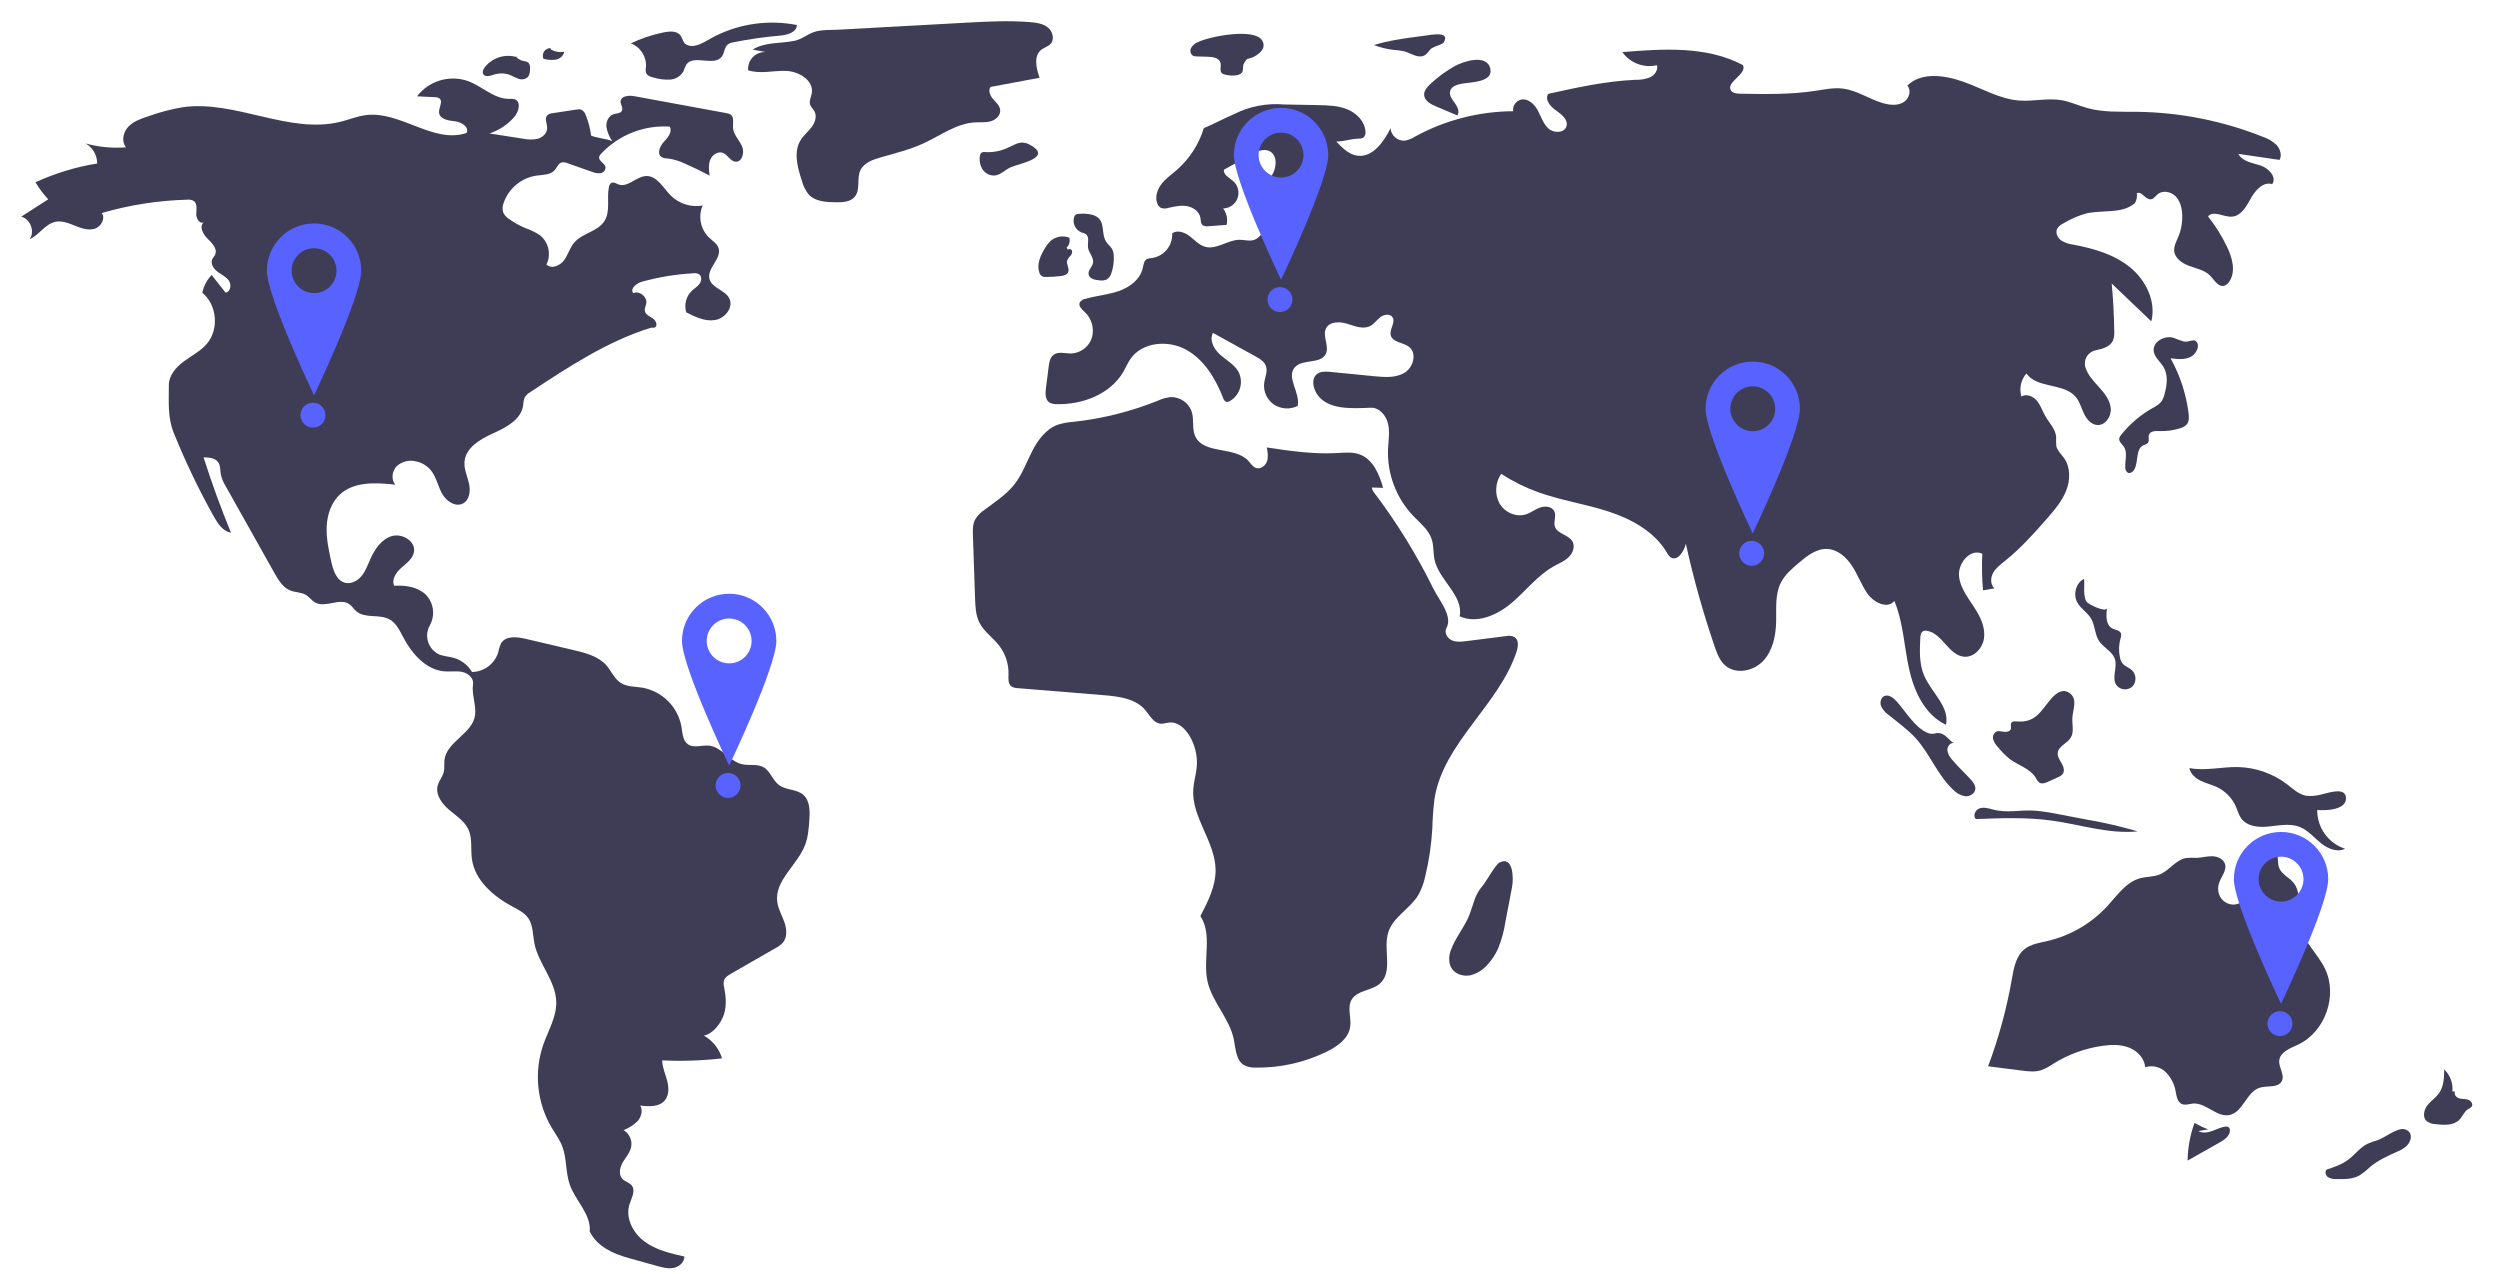 <?xml version="1.0" encoding="UTF-8" standalone="no"?><!-- Generator: Gravit.io --><svg xmlns="http://www.w3.org/2000/svg" xmlns:xlink="http://www.w3.org/1999/xlink" style="isolation:isolate" viewBox="0 0 1060 540" width="1060pt" height="540pt"><defs><clipPath id="_clipPath_oL46qaBj8EMfP020Y3NMhM8LbbK2blpc"><rect width="1060" height="540"/></clipPath></defs><g clip-path="url(#_clipPath_oL46qaBj8EMfP020Y3NMhM8LbbK2blpc)"><clipPath id="_clipPath_GGCSJM3KHjSgYkCOab0g3t5hwPFhmZjR"><rect x="0" y="0" width="1060" height="540" transform="matrix(1,0,0,1,0,0)" fill="rgb(255,255,255)"/></clipPath><g clip-path="url(#_clipPath_GGCSJM3KHjSgYkCOab0g3t5hwPFhmZjR)"><g><path d=" M 250.637 57.507 C 250.264 54.553 249.508 51.661 248.39 48.902 C 248.101 47.847 247.383 46.962 246.41 46.463 C 245.766 46.296 245.092 46.288 244.445 46.441 L 234.358 47.985 C 233.513 48.023 232.705 48.337 232.056 48.879 C 230.742 50.261 232.036 52.486 231.996 54.392 C 231.95 56.535 230.046 58.275 227.981 58.851 C 225.873 59.277 223.698 59.25 221.601 58.772 L 207.496 56.58 C 211.65 55.253 215.348 52.786 218.167 49.459 C 220.023 47.26 221.01 43.155 218.328 42.113 C 217.531 41.895 216.7 41.828 215.878 41.917 C 209.487 41.966 204.458 36.631 198.476 34.384 C 190.621 31.624 181.883 34.229 176.821 40.839 L 184.335 41.201 C 185.042 41.162 185.743 41.349 186.336 41.735 C 187.983 43.088 185.936 45.687 186.168 47.805 C 186.469 50.558 190.124 51.145 192.879 51.424 C 195.634 51.702 199.129 53.94 197.804 56.372 C 183.957 61.141 169.867 47.048 155.325 48.783 C 151.644 49.222 148.169 50.668 144.575 51.577 C 122.625 57.131 99.932 42.313 77.508 45.451 C 72.523 46.301 67.623 47.593 62.867 49.312 C 59.815 50.314 56.632 51.397 54.414 53.721 C 52.197 56.045 51.353 60.02 53.454 62.45 C 47.663 62.927 41.835 62.373 36.238 60.813 C 39.321 62.527 41.222 65.787 41.197 69.314 C 32.156 70.788 23.355 73.472 15.029 77.292 C 16.583 79.876 18.398 82.294 20.445 84.507 L 9 91.86 C 12.867 92.835 14.866 98.107 12.617 101.4 C 16.627 99.617 19.112 95.002 23.399 94.067 C 26.208 93.454 29.066 94.603 31.73 95.682 C 34.395 96.762 37.324 97.809 40.082 96.998 C 42.841 96.188 44.875 92.612 43.122 90.333 C 54.913 86.893 67.097 84.989 79.375 84.669 C 80.322 84.55 81.283 84.732 82.121 85.19 C 83.719 86.299 83.298 88.694 83.212 90.637 C 83.126 92.58 84.641 95.134 86.378 94.258 C 84.334 96.03 86.081 99.366 88.041 101.229 C 90.002 103.093 92.365 105.664 91.165 108.087 C 90.851 108.72 90.32 109.226 90.019 109.865 C 89.129 111.749 90.542 113.945 92.208 115.197 C 93.874 116.448 95.915 117.322 97.072 119.055 C 98.229 120.788 97.704 123.82 95.634 124.062 L 89.752 116.594 C 87.742 118.678 86.364 121.289 85.778 124.124 C 92.016 129.223 92.954 139.602 87.732 145.737 C 85.063 148.872 81.268 150.778 77.956 153.223 C 74.644 155.669 71.579 159.151 71.587 163.268 C 71.601 170.381 71.02 176.99 73.686 183.584 C 78.601 195.745 84.276 207.584 90.676 219.032 C 92.357 222.038 94.529 225.333 97.934 225.85 Q 91.479 210.136 86.313 193.933 C 88.556 193.942 91.149 194.12 92.464 195.937 C 93.553 197.442 93.319 199.489 93.657 201.315 C 94.088 203.085 94.805 204.772 95.782 206.31 L 116.331 242.914 C 118.035 245.949 119.989 249.206 123.245 250.435 C 125.326 251.221 127.735 251.073 129.65 252.204 C 131.152 253.09 132.164 254.664 133.695 255.499 C 138.024 257.861 144.043 253.332 148.089 256.151 C 149.245 256.958 149.981 258.238 151.047 259.161 C 154.783 262.397 160.912 260.232 165.226 262.646 C 168.005 264.202 169.446 267.313 170.929 270.132 C 174.643 277.194 180.652 284.113 188.611 284.675 C 191.111 284.852 193.665 284.378 196.109 284.934 C 198.553 285.49 200.959 287.623 200.567 290.098 C 199.894 294.342 201.991 298.99 201.428 303.249 C 200.402 311.009 189.396 314.419 188.45 322.189 C 188.243 323.89 188.567 325.646 188.162 327.311 C 187.666 329.352 186.133 331.013 185.588 333.042 C 184.556 336.886 187.31 340.712 190.336 343.298 C 193.362 345.884 196.971 348.115 198.625 351.735 C 200.373 355.562 199.514 360.023 200.083 364.192 C 201.324 373.292 209.185 380.039 217.274 384.389 C 219.738 385.714 222.385 386.997 223.98 389.296 C 226.062 392.297 225.855 396.253 226.55 399.839 C 228.253 408.62 235.645 415.856 235.855 424.799 C 236.004 431.155 232.471 436.921 230.36 442.918 C 226.356 454.546 227.616 467.341 233.811 477.964 C 235.39 480.63 237.278 483.144 238.395 486.034 C 240.388 491.191 239.742 497.054 241.579 502.269 C 244.009 509.164 250.685 514.859 250.046 522.141 C 253.077 528.435 259.77 531.527 266.5 533.401 L 278.561 536.758 C 280.871 537.401 283.284 538.049 285.636 537.584 C 287.987 537.118 290.232 535.165 290.171 532.769 C 284.256 531.435 278.152 530.016 273.276 526.412 C 268.4 522.808 265.06 516.389 266.91 510.615 C 267.768 507.938 269.593 504.846 267.858 502.633 C 266.864 501.367 265.048 501.036 263.927 499.88 C 262.179 498.077 262.78 495.049 264.036 492.875 C 265.293 490.701 267.109 488.759 267.616 486.3 C 268.14 483.482 266.857 480.636 264.4 479.162 C 266.636 478.317 268.67 477.012 270.37 475.331 C 271.94 473.538 272.665 470.774 271.43 468.736 C 275.098 469.201 279.427 469.429 281.835 466.623 C 283.758 464.383 283.625 461.034 282.866 458.181 C 282.106 455.328 280.822 452.557 280.782 449.605 C 289.243 450.006 297.721 449.719 306.135 448.746 C 304.919 444.648 302.154 441.186 298.427 439.092 C 302.238 438.447 305.709 433.885 306.913 430.213 C 308.117 426.541 307.81 422.54 307.066 418.748 C 306.78 417.771 306.741 416.739 306.952 415.744 C 307.381 414.377 308.724 413.542 309.967 412.828 L 328.882 401.966 C 330.01 401.4 331.033 400.645 331.906 399.733 C 333.888 397.405 333.594 393.891 332.58 391.008 C 331.565 388.124 329.94 385.412 329.549 382.38 C 328.38 373.313 338.086 366.807 341.362 358.271 C 342.648 354.922 342.91 351.281 343.159 347.701 C 343.426 343.857 343.446 339.392 340.494 336.914 C 337.664 334.54 333.243 335.069 330.283 332.86 C 327.568 330.835 326.632 326.902 323.666 325.266 C 320.973 323.781 317.597 324.726 314.601 324.027 C 309.328 322.797 306.009 316.719 300.623 316.156 C 297.584 315.839 294.145 317.324 291.654 315.554 C 289.46 313.995 289.372 310.861 288.954 308.201 C 287.455 299.735 280.84 293.1 272.379 291.573 C 269.246 291.07 265.836 291.261 263.17 289.539 C 260.471 287.796 259.234 284.532 257.114 282.117 C 253.697 278.226 248.315 276.843 243.274 275.658 L 222.769 270.838 C 219.129 269.982 214.436 269.528 212.483 272.717 C 211.905 273.931 211.495 275.218 211.266 276.543 C 209.765 281.461 205.263 284.849 200.122 284.931 C 198.404 282 195.619 279.846 192.35 278.918 C 190.271 278.339 188.046 278.274 186.062 277.422 C 183.88 276.356 182.232 274.439 181.507 272.121 C 180.782 269.803 181.043 267.288 182.23 265.169 C 184.66 260.842 183.89 255.423 180.351 251.944 C 176.864 248.813 171.82 248.057 167.144 248.37 C 165.919 245.698 167.967 242.683 170.173 240.741 C 172.38 238.799 175.059 236.89 175.54 233.99 C 176.296 229.429 170.475 225.964 166.056 227.325 C 161.637 228.685 158.817 232.977 156.952 237.208 C 155.883 239.636 154.973 242.192 153.286 244.239 C 151.598 246.286 148.881 247.752 146.311 247.095 C 142.672 246.165 141.267 241.842 140.461 238.173 C 139.381 233.251 138.294 228.261 138.52 223.228 C 138.747 218.194 140.444 213.025 144.156 209.617 C 150.204 204.064 159.484 204.609 167.647 205.494 C 165.718 203.321 166.195 199.659 168.259 197.614 C 170.47 195.649 173.509 194.902 176.379 195.619 C 178.839 196.131 181.055 197.456 182.671 199.38 C 184.99 202.209 185.65 206.027 187.403 209.238 C 189.157 212.448 193.1 215.186 196.327 213.464 C 199.114 211.976 199.557 208.111 198.863 205.029 C 198.169 201.946 196.696 198.949 196.947 195.799 C 197.426 189.79 203.656 186.172 209.153 183.697 C 214.651 181.222 220.945 177.894 221.816 171.928 C 221.846 170.76 222.066 169.605 222.469 168.508 C 223.078 167.539 223.925 166.742 224.93 166.193 C 240.974 155.59 257.285 144.858 275.622 139.065 C 276.576 138.763 276.688 139.098 277.66 138.862 C 279.021 138.076 278.12 135.9 276.815 135.024 C 275.51 134.147 273.766 133.475 273.435 131.939 C 273.192 130.809 273.858 129.7 274.03 128.558 C 274.455 125.751 271.097 123.159 268.489 124.281 C 267.016 122.331 269.931 120.064 272.288 119.415 C 279.365 117.467 286.629 116.281 293.958 115.875 C 294.804 115.741 295.67 115.888 296.424 116.295 C 297.655 117.147 297.498 119.103 296.625 120.32 C 295.753 121.537 294.396 122.301 293.309 123.331 C 290.888 125.69 289.982 129.201 290.961 132.436 C 294.787 134.382 298.946 136.386 303.184 135.7 C 307.421 135.014 311.182 130.253 309.191 126.451 C 307.336 122.91 301.764 122.111 300.806 118.23 C 299.684 113.686 306.117 109.645 304.668 105.195 C 304.033 103.246 302.09 102.098 300.6 100.691 C 296.996 97.159 295.934 91.775 297.925 87.139 C 292.998 88.006 287.957 86.428 284.403 82.908 C 281.168 79.643 278.588 74.494 273.995 74.64 C 269.78 74.774 266.149 79.691 262.208 78.191 C 261.239 77.822 260.216 77.071 259.277 77.511 C 258.653 77.916 258.25 78.585 258.184 79.326 C 257.182 84.115 258.905 89.57 256.295 93.708 C 253.455 98.211 246.886 98.835 243.444 102.895 C 241.575 105.099 240.851 108.069 239.133 110.393 C 237.415 112.717 233.769 114.194 231.707 112.169 C 233.794 107.88 232.64 102.718 228.927 99.724 C 227.013 98.475 224.95 97.472 222.786 96.737 C 220.368 95.713 218.067 94.431 215.925 92.913 C 214.852 92.266 213.98 91.333 213.406 90.218 C 212.953 88.823 213.014 87.311 213.578 85.957 C 215.709 79.848 221.048 75.423 227.446 74.463 C 230.19 74.089 233.385 74.221 235.202 72.13 C 236.163 71.023 236.667 69.35 238.062 68.9 C 238.955 68.721 239.881 68.835 240.703 69.226 L 250.949 72.832 C 252.092 73.348 253.35 73.556 254.598 73.436 C 255.882 73.263 256.816 72.128 256.738 70.835 C 256.411 69.134 253.793 68.317 254.031 66.601 C 254.164 66.045 254.463 65.542 254.888 65.16 C 262.375 57.192 273.029 52.984 283.94 53.687 C 285.233 55.811 283.188 58.326 281.486 60.139 C 279.784 61.952 278.417 65.192 280.475 66.587 C 281.318 67.018 282.256 67.229 283.203 67.202 C 285.725 67.543 288.176 68.287 290.463 69.404 Q 295.774 71.715 300.881 74.461 C 300.58 72.217 300.293 69.852 301.144 67.753 C 301.995 65.654 304.413 64.008 306.525 64.825 C 308.56 65.613 309.604 68.308 311.773 68.555 C 314.666 68.884 315.807 64.611 314.599 61.962 C 313.39 59.313 310.998 57.095 310.798 54.19 C 310.664 52.231 311.409 49.8 309.844 48.614 C 309.287 48.258 308.655 48.036 307.997 47.966 L 268.914 40.774 C 266.593 40.347 263.239 40.674 263.136 43.032 C 263.079 44.348 264.255 45.65 263.734 46.86 C 263.178 48.151 261.353 48.033 260.023 48.49 C 257.96 49.199 256.925 51.648 257.123 53.821 C 257.486 55.979 258.322 58.031 259.571 59.828 C 257.029 58.765 253.179 58.57 250.637 57.507 Z " fill="rgb(63,61,86)"/><path d=" M 219.452 24.329 C 214.404 22.658 208.849 24.322 205.55 28.493 C 204.906 29.34 204.366 30.508 204.904 31.426 C 205.677 32.741 207.645 32.221 209.096 31.751 C 211.229 30.989 213.55 30.933 215.717 31.593 C 217.079 32.061 218.298 32.887 219.667 33.338 C 221.024 33.905 222.584 33.677 223.722 32.745 C 224.662 31.787 224.72 30.298 224.722 28.956 C 224.854 28.047 224.569 27.127 223.946 26.452 C 223.398 26.135 222.782 25.953 222.15 25.921 C 220.734 25.659 219.454 24.911 218.531 23.806" fill="rgb(63,61,86)"/><path d=" M 233.545 20.405 C 232.423 20.344 231.351 20.872 230.715 21.798 C 230.08 22.725 229.973 23.915 230.433 24.94 C 232.127 25.402 233.897 25.517 235.636 25.279 C 237.41 25.004 238.845 23.688 239.273 21.945 C 237.225 22.317 235.111 21.914 233.345 20.813" fill="rgb(63,61,86)"/><path d=" M 280.828 13.852 C 276.218 14.832 271.739 16.354 267.486 18.385 C 271.603 19.967 274.202 24.054 273.889 28.453 C 273.709 29.276 273.729 30.129 273.949 30.942 C 274.439 32.13 275.859 32.576 277.108 32.881 C 279.35 33.563 281.692 33.862 284.035 33.765 C 286.415 33.64 288.572 32.323 289.768 30.261 C 290.108 29.298 290.506 28.357 290.961 27.443 C 293.953 22.886 302.842 28.396 306.054 23.991 C 307.186 22.44 307.083 20.104 308.558 18.875 C 309.321 18.339 310.205 18.002 311.131 17.893 C 317.592 16.609 324.118 15.68 330.68 15.109 C 333.789 14.838 337.842 13.722 337.868 10.601 C 326.156 8.301 314.013 9.934 303.326 15.247 C 299.476 17.176 294.383 21.233 290.674 18.676 C 289.286 17.719 289.355 15.141 287.443 14.064 C 285.489 12.964 282.902 13.411 280.828 13.852 Z " fill="rgb(63,61,86)"/><path d=" M 319.127 21.014 L 324.625 22.071 C 322.577 21.98 320.59 22.775 319.171 24.253 C 317.752 25.731 317.038 27.749 317.211 29.791 C 322.359 31.51 327.972 29.837 333.395 30.066 C 338.818 30.294 345.128 34.168 344.202 39.516 C 343.922 41.133 342.988 42.749 343.474 44.317 C 343.814 45.416 344.783 46.195 345.33 47.207 C 346.47 49.316 345.559 51.983 344.12 53.9 C 342.68 55.817 340.746 57.346 339.483 59.383 C 336.341 64.45 338.126 71 339.998 76.66 C 340.539 78.799 341.538 80.795 342.926 82.509 C 345.699 85.457 350.218 85.714 354.265 85.773 C 357.21 85.816 360.584 85.67 362.447 83.388 C 364.879 80.409 363.178 75.76 364.779 72.263 C 366.234 69.088 369.938 67.725 373.295 66.759 C 379.444 64.989 385.71 63.484 391.524 60.81 C 398.742 57.49 405.489 52.315 413.423 51.888 C 415.649 51.768 417.93 52.031 420.074 51.421 C 422.218 50.811 424.255 48.957 424.093 46.734 C 423.954 44.834 422.347 43.439 421.091 42.007 C 419.835 40.575 418.849 38.373 420.003 36.858 L 440.8 32.974 C 439.326 28.956 438.177 23.665 441.565 21.05 C 442.787 20.107 444.423 19.73 445.464 18.589 C 447.237 16.645 446.346 13.296 444.298 11.643 C 442.251 9.989 439.483 9.606 436.86 9.388 C 427.741 8.63 418.57 9.131 409.434 9.632 Q 382.644 11.1 355.854 12.569 C 352.259 12.766 348.108 12.465 344.81 13.691 C 342.018 14.73 340.034 16.636 336.841 17.305 C 330.947 18.542 324.461 17.705 319.127 21.014 Z " fill="rgb(63,61,86)"/><path d=" M 417.612 64.468 C 417.052 64.379 416.479 64.509 416.012 64.83 C 415.703 65.171 415.519 65.606 415.491 66.064 C 415.136 68.088 415.559 70.171 416.674 71.897 C 417.832 73.62 419.834 74.58 421.902 74.403 C 424.378 74.087 426.202 71.976 428.478 70.945 C 431.985 69.358 446.88 66.885 436.577 61.318 C 433.026 59.399 430.731 61.093 427.932 62.356 C 424.748 63.985 421.18 64.715 417.612 64.468 L 417.612 64.468 Z " fill="rgb(63,61,86)"/><path d=" M 507.862 17.872 C 506.658 18.363 505.652 19.239 504.999 20.363 C 504.375 21.549 504.789 23.015 505.942 23.698 C 506.391 23.861 506.868 23.937 507.346 23.921 L 512.238 24.067 C 514.316 24.129 516.912 24.572 517.47 26.575 C 517.885 28.062 516.957 29.973 518.077 31.035 C 518.557 31.408 519.135 31.633 519.741 31.685 C 521.353 32.098 523.035 32.153 524.67 31.844 C 528.23 30.889 526.36 28.716 527.481 26.782 C 529.196 23.822 528.899 25.614 531.921 23.917 C 534.154 22.665 537.038 20.392 535.175 17.199 C 531.935 11.647 512.642 15.486 507.862 17.872 Z " fill="rgb(63,61,86)"/><path d=" M 604.42 15.08 L 601.58 15.459 C 595.174 16.314 588.732 17.177 582.562 19.1 C 585.233 20.156 588.034 20.844 590.891 21.144 C 592.463 21.221 594.025 21.443 595.556 21.807 C 598.281 22.619 601.027 24.713 603.66 23.64 C 605.292 22.975 605.825 21.275 607.177 20.374 C 608.111 19.752 611.652 18.746 612.048 18.118 C 615.249 13.043 606.881 14.752 604.42 15.08 Z " fill="rgb(63,61,86)"/><path d=" M 616.894 27.991 C 613.1 30.113 609.579 32.691 606.411 35.668 C 605.077 36.923 603.713 38.483 603.834 40.311 C 603.995 42.741 606.583 44.15 608.825 45.099 L 617.906 48.944 C 619.008 47.391 618 45.248 616.861 43.722 C 615.722 42.196 614.369 40.43 614.872 38.594 C 615.447 36.499 618.001 35.785 620.144 35.424 C 623.635 34.836 633.051 34.883 631.92 29.257 C 630.587 22.628 620.399 26.032 616.894 27.991 Z " fill="rgb(63,61,86)"/><path d=" M 615.068 403.118 C 614.204 405.621 614.122 408.57 615.617 410.755 C 617.295 413.207 620.654 414.121 623.559 413.499 C 626.452 412.729 629.031 411.071 630.933 408.758 C 632.671 406.821 634.102 404.627 635.174 402.254 C 636.67 398.557 637.725 394.696 638.317 390.752 L 641.137 375.948 C 641.767 372.639 641.743 362.496 635.662 365.801 C 634 366.704 630.154 373.832 628.413 375.853 C 625.275 379.497 624.86 383.032 623.208 387.445 C 621.139 392.974 616.981 397.581 615.068 403.118 Z " fill="rgb(63,61,86)"/><path d=" M 936.25 478.876 C 934.26 478.099 932.329 477.18 930.472 476.125 C 928.609 481.245 927.619 486.642 927.543 492.09 L 941.158 484.385 C 943.207 483.226 945.528 481.615 945.484 479.262 C 945.522 478.67 945.233 478.105 944.731 477.789 C 944.429 477.667 944.099 477.629 943.777 477.677 C 941.758 477.845 939.917 478.839 938.012 479.529 C 936.108 480.22 933.881 480.585 932.133 479.56" fill="rgb(63,61,86)"/><path d=" M 1008.077 483.45 C 1006.583 483.857 1005.123 484.381 1003.71 485.017 C 1000.586 486.607 998.46 489.626 995.648 491.72 C 992.958 493.724 989.719 494.824 986.539 495.894 C 985.604 496.721 986.033 498.386 987.049 499.112 C 988.14 499.733 989.392 500.015 990.645 499.921 C 993.948 499.993 997.429 500.025 1000.322 498.43 C 1001.952 497.372 1003.478 496.161 1004.878 494.814 C 1008.261 491.991 1012.324 490.128 1016.346 488.329 C 1017.809 487.776 1019.163 486.967 1020.343 485.939 C 1022.87 483.449 1023.047 479.608 1019.403 478.761 C 1016.459 478.076 1010.88 482.543 1008.077 483.45 Z " fill="rgb(63,61,86)"/><path d=" M 1039.813 462.719 C 1040.145 459.248 1038.863 455.817 1036.338 453.413 C 1036.301 456.84 1036.197 460.492 1034.269 463.326 C 1032.895 465.346 1030.741 466.71 1029.237 468.634 C 1027.732 470.558 1027.064 473.607 1028.829 475.295 C 1029.957 476.153 1031.331 476.627 1032.749 476.645 C 1036.263 477.059 1040.33 477.289 1042.794 474.751 C 1044.14 473.365 1044.794 471.313 1046.434 470.294 C 1047.046 470.038 1047.591 469.647 1048.031 469.151 C 1048.709 468.074 1047.633 466.655 1046.421 466.267 C 1045.209 465.879 1043.874 466.062 1042.657 465.693 C 1041.439 465.325 1040.322 463.956 1040.947 462.847" fill="rgb(63,61,86)"/><path d=" M 983.408 337.048 C 981.565 337.497 979.656 337.609 977.772 337.381 C 974.644 336.806 972.209 334.448 969.684 332.515 C 963.68 327.944 956.382 325.394 948.838 325.231 C 941.976 325.102 935.049 326.961 928.309 325.664 C 928.75 328.113 930.845 329.95 933.082 331.042 C 935.318 332.134 937.786 332.683 940.033 333.753 C 943.631 335.483 946.486 338.452 948.072 342.117 C 948.796 343.806 949.251 345.644 950.347 347.119 C 952.588 350.134 956.835 350.796 960.583 350.549 C 965.47 350.228 970.574 348.822 975.12 350.643 C 978.598 352.036 981.087 355.08 983.991 357.447 C 986.895 359.814 990.985 361.57 994.319 359.863 C 987.211 357.561 982.424 350.904 982.505 343.433 C 985.776 343.733 995.195 343.617 994.688 338.06 C 994.258 333.351 986.216 336.54 983.408 337.048 Z " fill="rgb(63,61,86)"/><path d=" M 940.625 375.365 C 941.206 372.181 944.382 369.368 943.392 366.286 C 942.708 364.154 940.237 363.101 937.998 363.049 C 935.76 362.996 933.561 363.663 931.323 363.726 C 929.867 363.648 928.406 363.669 926.953 363.788 C 922.51 364.518 919.772 369.175 915.585 370.83 C 913.04 371.837 910.18 371.644 907.532 372.34 C 901.522 373.92 897.72 379.599 893.519 384.178 C 886.73 391.543 877.887 396.7 868.134 398.981 C 864.717 399.773 861.044 400.279 858.328 402.498 C 854.731 405.437 853.846 410.475 853.045 415.051 C 850.835 427.687 847.456 440.09 842.952 452.102 L 857.223 453.924 C 859.936 454.27 862.747 454.609 865.362 453.805 C 867.261 453.089 869.061 452.13 870.715 450.954 C 877.071 447.008 884.184 444.44 891.595 443.417 C 895.332 442.904 899.25 442.81 902.756 444.199 C 906.263 445.588 909.272 448.738 909.566 452.499 C 912.656 451.537 916.024 452.357 918.328 454.63 C 920.563 456.907 922.026 459.828 922.511 462.981 C 922.887 464.933 923.263 467.272 925.075 468.091 C 926.553 468.76 928.248 468.04 929.865 467.911 C 935.352 467.472 939.904 473.869 945.297 472.767 C 951.081 471.586 952.501 462.924 958.143 461.189 C 961.383 460.193 965.929 461.404 967.481 458.39 C 968.848 455.733 966.119 452.667 966.401 449.692 C 966.747 446.029 971.068 444.474 974.399 442.911 C 985.883 437.523 991.333 422.066 985.768 410.667 C 982.471 403.913 975.983 398.596 974.785 391.176 C 973.863 385.467 976.114 378.81 972.474 374.316 C 970.622 372.031 967.487 370.769 966.386 368.041 C 965.692 366.324 965.971 364.376 965.598 362.563 C 965.224 360.749 963.642 358.852 961.851 359.322 C 956.652 360.687 954.993 376.747 952.21 380.649 C 947.979 386.581 939.293 382.673 940.625 375.365 Z " fill="rgb(63,61,86)"/><path d=" M 844.531 343.116 C 842.754 342.618 840.814 342.128 839.112 342.839 C 837.409 343.551 836.415 346.051 837.782 347.291 C 848.47 346.874 859.224 346.461 869.822 347.912 C 882.032 349.585 894.116 353.727 906.379 352.509 C 899.374 350.442 892.253 348.79 885.053 347.56 L 873.047 345.267 C 869.827 344.592 866.572 344.089 863.298 343.76 C 856.449 343.195 851.265 345.005 844.531 343.116 Z " fill="rgb(63,61,86)"/><path d=" M 855.231 305.89 C 854.344 305.816 853.245 305.753 852.786 306.515 C 852.347 307.244 852.849 308.207 852.613 309.025 C 852.291 310.142 850.829 310.427 849.676 310.275 C 848.524 310.123 847.278 309.759 846.257 310.314 C 845.194 311.041 844.737 312.382 845.137 313.606 C 845.554 314.79 846.229 315.866 847.113 316.756 C 848.623 318.659 850.343 320.384 852.241 321.9 C 855.914 324.611 860.891 325.918 863.205 329.855 C 863.531 330.617 864.033 331.293 864.669 331.825 C 865.78 332.529 867.228 331.994 868.424 331.447 L 872.616 329.532 C 873.371 329.26 874.046 328.801 874.576 328.199 C 875.534 326.9 874.945 325.052 874.142 323.652 C 873.338 322.252 872.309 320.803 872.481 319.198 C 872.789 316.337 876.468 315.242 877.981 312.794 C 879.506 310.326 878.514 307.146 878.689 304.25 C 878.895 300.863 881.023 296.457 877.599 293.927 C 874.689 291.776 871.908 293.764 869.819 296.138 C 865.413 301.145 863.33 306.567 855.231 305.89 Z " fill="rgb(63,61,86)"/><path d=" M 880.677 255.288 C 882.108 258.028 885.091 259.663 886.652 262.332 C 888.344 265.224 888.151 268.962 889.986 271.765 C 891.869 274.642 895.658 276.169 896.714 279.441 C 897.866 283.013 895.251 287.354 897.336 290.475 C 898.122 291.507 899.304 292.161 900.596 292.28 C 901.887 292.398 903.169 291.97 904.13 291.099 C 905.958 289.109 905.867 286.025 903.925 284.146 C 902.69 283.02 900.918 282.534 899.887 281.219 C 899.35 280.461 898.993 279.59 898.841 278.673 C 898.279 276.028 898.369 273.286 899.103 270.684 C 899.379 270.023 899.449 269.295 899.304 268.594 C 898.84 267.245 897.014 267.15 895.732 266.524 C 892.821 265.103 892.892 260.994 893.4 257.795 C 893.062 259.925 885.475 256.302 884.68 255.096 C 883.102 252.699 883.961 248.076 883.648 245.427 C 880.241 247.069 878.927 251.937 880.677 255.288 Z " fill="rgb(63,61,86)"/><path d=" M 804.24 297.449 C 802.839 295.882 800.73 294.242 798.853 295.187 C 797.42 295.908 797.026 297.89 797.588 299.393 C 798.272 300.852 799.325 302.107 800.643 303.035 C 804.555 306.261 808.768 309.174 812.182 312.925 C 818.29 319.637 821.526 328.695 828.169 334.879 C 829.504 336.313 831.272 337.27 833.203 337.603 C 835.138 337.783 837.312 336.545 837.534 334.614 C 837.717 333.023 836.608 331.599 835.525 330.421 C 832.944 327.614 830.119 325.03 827.683 322.097 C 826.558 320.97 825.851 319.494 825.678 317.911 C 825.666 316.332 827.106 314.679 828.636 315.07 C 826.775 314.594 825.395 311.494 822.664 310.911 C 820.382 310.424 819.83 311.837 817.113 310.672 C 811.932 308.45 807.868 301.511 804.24 297.449 Z " fill="rgb(63,61,86)"/><path d=" M 925.972 144.803 C 924.486 144.361 923.025 143.839 921.595 143.239 C 917.748 142.085 912.659 144.912 913.172 148.895 C 913.512 151.542 915.975 153.326 917.336 155.622 C 919.353 159.026 918.815 163.344 917.755 167.157 C 917.495 168.337 917 169.453 916.3 170.439 C 915.321 171.479 914.15 172.321 912.853 172.918 C 907.658 175.831 903.077 179.723 899.363 184.379 C 898.959 184.809 898.678 185.339 898.548 185.914 C 898.365 187.259 899.717 188.239 900.481 189.361 C 902.179 191.852 900.952 195.205 901.119 198.216 C 901.067 199.081 901.466 199.912 902.174 200.412 C 903.198 200.932 904.41 200.049 904.965 199.044 C 906.806 195.71 905.419 190.357 908.872 188.749 C 909.525 188.445 910.317 188.317 910.753 187.743 C 911.444 186.833 910.777 185.485 911.127 184.397 C 911.653 182.764 913.887 182.69 915.602 182.763 C 918.555 182.886 921.508 182.493 924.326 181.601 C 925.432 181.338 926.436 180.757 927.214 179.929 C 928.246 178.641 928.155 176.809 927.949 175.171 C 926.916 167.006 924.329 159.114 920.329 151.922 C 923.362 152.309 926.662 152.645 929.28 151.064 C 930.745 150.179 932.503 147.532 931.776 145.73 C 930.626 142.881 928.55 145.279 925.972 144.803 Z " fill="rgb(63,61,86)"/><path d=" M 537.123 189.709 C 537.486 191.656 537.843 193.706 537.205 195.581 C 536.567 197.456 534.56 199.022 532.664 198.448 C 531.194 198.002 530.344 196.523 529.3 195.395 C 523.491 189.125 510.387 192.755 506.799 184.998 C 505.335 181.832 506.33 178.039 505.331 174.697 C 504.035 170.724 500.217 168.13 496.046 168.389 C 494.197 168.656 492.396 169.194 490.703 169.984 C 479.359 174.527 467.449 177.506 455.302 178.838 C 452.993 178.979 450.71 179.395 448.499 180.076 C 443.512 181.884 440.104 186.508 437.678 191.227 C 435.253 195.946 433.462 201.054 430.211 205.246 C 426.793 209.652 422.005 212.738 417.538 216.075 C 415.817 217.184 414.384 218.686 413.357 220.456 C 412.389 222.445 412.443 224.757 412.518 226.967 L 413.431 253.811 C 413.549 257.264 413.696 260.84 415.242 263.93 C 417.171 267.788 420.983 270.315 423.628 273.724 C 426.327 277.227 427.733 281.554 427.608 285.974 C 427.551 287.751 427.375 289.853 428.759 290.969 C 429.601 291.515 430.586 291.799 431.589 291.783 L 467.901 294.755 C 474.288 295.278 481.367 296.138 485.537 301.004 C 487.506 303.301 489.087 306.604 492.101 306.85 C 493.394 306.956 494.653 306.425 495.946 306.323 C 499.209 306.064 502.076 308.541 503.885 311.269 C 506.623 315.426 507.866 320.392 507.409 325.349 C 507.113 328.461 506.148 331.486 505.94 334.605 C 505.148 346.473 515.209 356.784 515.404 368.676 C 515.519 375.671 512.198 382.207 508.96 388.41 C 514.186 396.325 509.907 406.866 511.987 416.121 C 513.961 424.9 521.281 431.773 523.105 440.585 C 523.94 444.619 523.989 449.584 527.546 451.661 C 529.107 452.422 530.837 452.769 532.571 452.667 C 543.027 452.791 553.364 450.438 562.736 445.8 C 567.134 443.617 571.693 440.359 572.461 435.509 C 573.081 431.598 571.097 427.223 573.116 423.816 C 575.495 419.801 581.589 420.119 585.089 417.032 C 590.768 412.024 586.34 402.472 588.641 395.259 C 590.709 388.774 597.828 385.33 601.357 379.51 C 602.746 377.007 603.742 374.306 604.312 371.501 C 605.929 364.797 606.935 357.961 607.319 351.075 C 607.413 346.891 607.721 342.715 608.243 338.564 C 612.048 314.926 635.416 299.098 643.003 276.39 C 643.728 274.221 644.068 271.332 642.139 270.105 C 640.994 269.559 639.697 269.423 638.464 269.721 L 621.726 271.831 C 619.646 272.093 617.443 272.338 615.533 271.475 C 613.624 270.611 612.256 268.196 613.268 266.361 C 616.111 261.211 610.263 254.704 607.665 249.426 C 600.668 235.216 592.336 221.703 582.78 209.07 C 582.169 208.42 581.786 207.588 581.689 206.701 L 586.44 206.859 C 584.836 201.105 582.19 194.808 576.6 192.703 C 573.449 191.516 569.961 191.927 566.6 192.11 C 556.972 192.636 546.651 191.183 537.123 189.709 Z " fill="rgb(63,61,86)"/><path d=" M 566.607 60.034 C 569.127 62.709 571.95 65.545 575.595 66.012 C 582.033 66.835 586.661 60.178 589.609 54.395 C 589.835 57.46 592.461 59.788 595.532 59.646 C 597.121 59.379 598.637 58.786 599.987 57.905 C 612.742 50.934 627.03 47.24 641.566 47.156 C 641.276 44.875 642.756 42.745 644.995 42.22 C 647.95 41.634 650.612 44.189 652.038 46.843 C 653.464 49.497 654.352 52.574 656.618 54.561 C 658.883 56.548 663.268 56.461 664.163 53.584 C 665.022 50.822 662.144 48.466 659.754 46.838 C 657.363 45.209 654.843 42.196 656.453 39.792 C 668.666 37.089 680.955 34.375 693.453 33.838 C 695.581 33.912 697.701 33.547 699.681 32.765 C 701.587 31.83 703.102 29.707 702.589 27.646 C 697.011 28.958 691.194 26.763 687.871 22.095 C 705.212 20.664 723.656 19.444 739.024 27.604 C 740.868 31.563 731.469 34.857 733.984 38.427 C 734.786 39.566 736.393 39.7 737.786 39.726 C 748.465 39.924 759.206 40.118 769.765 38.506 C 773.624 37.917 777.522 37.085 781.396 37.563 C 787.848 38.359 793.367 42.664 799.716 44.068 C 802.299 44.639 805.197 44.659 807.375 43.156 C 809.553 41.653 810.489 38.231 808.704 36.277 C 814.681 30.419 824.601 31.871 832.487 34.676 C 840.372 37.48 847.842 42.003 856.188 42.628 C 862.173 43.076 868.241 41.467 874.154 42.49 C 877.87 43.133 881.329 44.786 884.961 45.802 C 891.83 47.723 899.097 47.317 906.229 47.41 C 924.427 47.655 942.426 51.231 959.335 57.962 C 961.535 58.678 963.55 59.869 965.239 61.45 C 966.812 63.135 967.615 65.753 966.557 67.802 L 949.084 65.249 C 950.731 68.489 954.99 69.042 958.448 70.16 C 961.907 71.278 965.493 75.097 963.415 78.079 C 959.667 76.886 956.271 80.633 954.378 84.08 C 952.485 87.528 950.178 91.656 946.251 91.866 C 942.734 92.054 938.481 89.06 936.188 91.734 C 939.355 95.729 942.067 100.064 944.274 104.66 C 946.538 109.378 948.152 115.323 945.091 119.568 C 944.609 120.326 943.879 120.892 943.025 121.17 C 940.525 121.803 938.901 118.745 937.108 116.891 C 934.849 114.555 931.432 113.894 928.373 112.798 C 925.313 111.703 922.091 109.548 921.851 106.307 C 921.702 104.291 922.767 102.417 923.551 100.553 C 924.869 97.412 925.445 94.009 925.235 90.609 C 925.064 87.874 924.297 85.029 922.332 83.118 C 920.368 81.207 916.977 80.6 914.868 82.351 C 913.884 83.167 913.095 84.474 911.817 84.523 C 909.559 84.609 907.826 80.673 906.009 82.016 C 906.223 83.448 905.926 84.909 905.171 86.144 C 899.75 90.859 891.423 88.864 884.435 90.53 C 881.111 91.481 877.93 92.87 874.974 94.661 C 873.868 95.134 872.927 95.924 872.27 96.931 C 871.397 98.626 872.359 100.797 873.897 101.924 C 875.527 102.924 877.36 103.55 879.261 103.755 C 887.781 105.369 896.425 107.867 903.151 113.339 C 909.877 118.811 914.288 127.857 912.159 136.262 L 895.358 120.209 Q 896.316 130.32 896.445 140.486 C 896.553 141.81 896.372 143.141 895.912 144.387 C 894.714 147.032 891.468 147.922 888.624 148.506 C 887.023 148.81 885.629 149.783 884.792 151.181 C 883.955 152.578 883.754 154.266 884.241 155.821 C 885.252 159.115 887.772 161.684 890.079 164.243 C 892.386 166.802 894.657 169.711 894.959 173.143 C 895.261 176.576 892.672 180.445 889.234 180.206 C 886.628 180.025 884.695 177.693 883.583 175.329 C 882.472 172.965 881.81 170.331 880.14 168.323 C 875.085 162.243 863.731 164.848 859.203 158.367 C 856.856 161.029 856.054 164.717 857.085 168.113 C 859.192 166.794 862.076 168.019 863.659 169.935 C 865.241 171.852 865.988 174.309 867.231 176.461 C 868.908 179.365 871.578 181.94 871.812 185.286 C 871.75 186.551 871.771 187.819 871.876 189.081 C 872.292 191.108 874.005 192.564 875.193 194.258 C 877.957 198.201 877.821 203.617 876.039 208.091 C 874.257 212.564 871.056 216.302 867.886 219.926 C 862.348 226.256 856.697 232.549 850.132 237.806 C 848.259 239.306 846.26 240.781 845.093 242.878 C 843.926 244.975 843.866 247.919 845.659 249.514 C 844.376 249.578 842.076 250.209 840.793 250.273 C 840.342 245.127 840.244 239.956 840.499 234.796 C 835.437 232.365 829.986 238.875 830.639 244.453 C 831.292 250.031 835.327 254.507 838.199 259.333 C 840.3 262.862 841.861 266.977 841.159 271.023 C 840.458 275.07 836.846 278.803 832.755 278.446 C 826.247 277.878 823.525 268.536 817.081 267.467 C 816.512 267.333 815.916 267.393 815.385 267.635 C 814.428 268.16 814.262 269.44 814.208 270.53 C 813.944 275.879 813.716 281.441 815.804 286.373 C 818.859 293.588 826.751 299.647 825.095 307.305 C 816.178 303.16 811.541 293.159 809.436 283.553 C 807.33 273.947 806.98 263.862 803.206 254.781 C 800.34 258.453 794.317 255.417 791.699 251.564 C 789.217 247.911 787.689 243.686 785.281 239.984 C 782.873 236.282 779.184 232.967 774.772 232.763 C 770.146 232.55 766.135 235.724 762.607 238.723 C 759.706 241.189 756.728 243.753 755.032 247.162 C 752.564 252.123 753.21 257.971 753.091 263.51 C 752.962 269.499 751.693 275.817 747.612 280.201 C 743.53 284.586 735.996 286.113 731.494 282.161 C 729.144 280.099 728.006 277.017 726.992 274.058 C 722.106 259.798 718.037 245.271 714.804 230.547 C 714.048 233.908 711.097 238.239 708.278 236.26 C 707.645 235.727 707.133 235.067 706.774 234.322 C 701.516 225.41 691.778 220.065 681.939 216.859 C 672.101 213.654 661.749 212.159 652.019 208.637 C 646.567 206.662 641.359 204.068 636.498 200.905 C 633.974 204.614 633.687 209.409 635.752 213.392 C 637.91 217.213 642.794 219.425 646.975 218.089 C 649.135 217.398 650.96 215.899 653.104 215.158 C 655.247 214.417 658.124 214.781 659.062 216.846 C 659.959 218.823 658.603 221.215 659.276 223.279 C 660.3 226.422 665.042 226.664 666.7 229.525 C 667.933 231.654 666.918 234.48 665.157 236.198 C 663.396 237.915 661.046 238.857 658.896 240.053 C 651.919 243.932 646.958 250.554 640.862 255.707 C 634.765 260.859 626.163 264.62 618.897 261.316 C 620.629 252.545 610.182 246.107 608.26 237.376 C 607.627 234.502 607.955 231.45 607.052 228.65 C 605.745 224.595 602.148 221.808 599.197 218.735 C 591.966 211.124 588.117 200.915 588.524 190.425 C 588.683 186.817 589.346 183.15 588.524 179.633 C 587.702 176.116 584.79 172.712 581.182 172.871 C 572.941 173.235 562.559 173.848 558.235 166.823 C 556.692 164.316 556.021 160.643 558.252 158.722 C 559.826 157.367 562.149 157.495 564.216 157.698 L 582.784 159.525 C 587.127 159.952 591.822 160.305 595.548 158.034 C 599.275 155.764 600.89 149.737 597.439 147.066 C 594.918 145.115 590.4 145.22 589.667 142.117 C 589.057 139.533 591.918 136.601 590.373 134.441 C 589.265 132.892 586.774 133.322 585.265 134.483 C 583.756 135.644 582.661 137.341 580.972 138.22 C 578.009 139.762 574.469 138.295 571.281 137.297 C 568.093 136.3 563.82 136.215 562.274 139.176 C 560.544 142.487 563.807 146.826 562.091 150.144 C 559.822 154.531 552.139 152.033 548.952 155.807 C 545.296 160.137 551.44 166.593 550.207 172.124 C 547.005 173.71 543.204 173.497 540.2 171.562 C 537.24 169.549 535.626 166.072 535.999 162.512 C 536.304 160.023 537.602 157.483 536.732 155.132 C 536.03 153.231 534.121 152.099 532.347 151.119 L 514.303 141.147 C 512.627 144.255 514.745 148.108 517.394 150.442 C 520.043 152.776 523.36 154.534 525.1 157.606 C 527.385 162.024 525.835 167.458 521.562 170.004 C 521.04 170.364 520.386 170.478 519.773 170.316 C 519.192 169.974 518.773 169.412 518.613 168.756 C 515.43 160.609 510.65 152.576 503.007 148.32 C 495.365 144.064 484.384 144.939 479.373 152.108 C 478.183 153.811 477.384 155.752 476.347 157.553 C 470.838 167.118 459.028 171.648 447.993 171.352 C 446.914 171.411 445.84 171.159 444.9 170.625 C 443.117 169.393 443.197 166.78 443.47 164.63 L 444.628 155.505 C 444.861 153.673 445.198 151.648 446.648 150.504 C 448.692 148.892 451.641 149.909 454.244 149.872 C 458.284 149.683 461.775 146.989 462.982 143.128 C 464.054 139.25 462.891 135.097 459.962 132.339 C 458.769 131.218 457.167 129.811 457.797 128.3 C 458.307 127.454 459.164 126.877 460.139 126.723 C 464.815 125.365 469.756 125.009 474.354 123.407 C 478.952 121.805 483.411 118.527 484.5 113.781 C 484.834 112.326 484.986 110.565 486.292 109.843 C 486.948 109.567 487.652 109.423 488.363 109.42 C 493.531 108.685 497.282 104.127 497.008 98.915 C 499.211 97.375 502.299 98.507 504.431 100.145 C 506.562 101.783 508.445 103.947 511.039 104.653 C 515.873 105.968 520.544 101.688 525.554 101.668 C 527.661 101.66 529.842 102.405 531.824 101.691 C 533.834 100.967 535.033 98.966 536.576 97.489 C 538.118 96.011 540.824 95.11 542.248 96.702 L 541.035 87.72 C 545.976 88.968 551.215 88.021 555.406 85.121 L 539.734 79.826 C 539.188 79.69 538.684 79.421 538.268 79.043 C 537.129 77.816 538.26 75.904 539.187 74.509 C 541.403 71.173 541.775 65.677 538.131 64.016 C 535.643 62.882 532.787 64.243 530.399 65.574 L 518.96 71.952 C 518.597 74.127 521.256 75.359 522.903 76.823 C 524.944 78.637 525.66 81.518 524.705 84.076 C 523.751 86.634 521.322 88.342 518.592 88.375 C 520.118 90.359 520.659 92.929 520.063 95.359 L 512.367 95.913 C 511.504 96.086 510.606 95.911 509.871 95.425 C 509.048 94.694 509.16 93.413 508.969 92.329 C 508.508 89.712 505.946 87.878 503.331 87.408 C 500.716 86.937 498.04 87.54 495.451 88.135 C 494.351 88.531 493.143 88.503 492.063 88.057 C 491.444 87.655 490.973 87.061 490.723 86.366 C 489.588 83.613 490.649 80.378 492.473 78.023 C 494.296 75.669 496.792 73.948 499.034 71.989 C 504.395 67.285 508.334 61.176 510.405 54.351 C 514.642 52.576 519.028 50.164 523.265 48.389 C 529.797 45.082 537.122 43.663 544.416 44.291 L 558.764 44.565 C 563.012 44.646 567.375 44.75 571.303 46.369 C 575.231 47.989 578.683 51.492 578.954 55.732 C 579.12 56.708 578.773 57.7 578.034 58.359 C 577.479 58.662 576.851 58.804 576.22 58.768 C 572.258 58.907 570.569 59.894 566.607 60.034 Z " fill="rgb(63,61,86)"/><path d=" M 452.244 105.001 C 453.387 103.919 453.829 102.289 453.389 100.778 C 450.606 99.705 447.456 100.3 445.257 102.314 C 444.407 103.174 443.674 104.142 443.078 105.194 C 441.193 108.27 439.525 111.944 440.618 115.383 C 440.798 116.14 441.275 116.793 441.943 117.194 C 442.432 117.391 442.96 117.474 443.487 117.436 C 445.564 117.434 447.638 117.306 449.7 117.054 C 450.966 116.899 452.437 116.542 452.926 115.364 C 453.569 113.815 452.012 112.063 452.466 110.449 C 452.765 109.727 453.217 109.079 453.792 108.55 C 454.37 108.01 454.66 107.229 454.574 106.443 C 454.391 105.685 453.231 105.256 452.814 105.914" fill="rgb(63,61,86)"/><path d=" M 463.014 91.038 C 461.169 90.614 459.267 90.495 457.383 90.684 C 456.967 90.672 456.554 90.766 456.184 90.957 C 455.825 91.221 455.565 91.598 455.444 92.027 C 454.619 94.675 455.967 97.513 458.541 98.546 C 459.218 98.702 459.866 98.962 460.462 99.318 C 462.054 100.553 461.039 103.079 461.34 105.072 C 461.679 107.31 463.845 109.188 463.448 111.417 C 463.135 113.172 461.26 114.562 461.562 116.32 C 461.878 118.16 464.214 118.713 466.076 118.861 C 467.155 119.05 468.265 118.922 469.274 118.494 C 470.284 117.803 471.003 116.762 471.291 115.572 C 472.053 113.304 472.374 110.91 472.235 108.52 C 472.226 107.434 471.954 106.365 471.439 105.408 C 470.879 104.649 470.257 103.938 469.581 103.28 C 466.014 99.131 469.77 92.942 463.014 91.038 Z " fill="rgb(63,61,86)"/><g style="opacity:0.8;"><path d=" M -2120 -1080 L 2120 -1080 L 2120 1080 L -2120 1080 L -2120 -1080 Z  M 932.076 416.073 C 932.076 416.073 658.874 259.251 541.258 288.964 C 541.258 288.964 291.992 315.789 263.104 374.804 C 263.104 374.804 183.867 127.19 154.979 118.936 L 932.076 416.073 Z " fill-rule="evenodd" fill="none"/><g opacity="0.8"><path d=" M 932.076 416.073 C 932.076 416.073 658.874 259.251 541.258 288.964 C 541.258 288.964 291.992 315.789 263.104 374.804 C 263.104 374.804 183.867 127.19 154.979 118.936" fill="none"/></g></g><g style="opacity:0.8;"><path d=" M -2120 -1080 L 2120 -1080 L 2120 1080 L -2120 1080 L -2120 -1080 Z  M 263.104 374.804 C 308.913 252.648 721.603 117.285 721.603 117.285 C 663.001 132.142 541.258 288.964 541.258 288.964 C 541.258 288.964 283.738 101.603 154.979 118.936 C 154.979 118.936 722.016 137.507 932.076 416.073 L 263.104 374.804 Z " fill-rule="evenodd" fill="none"/></g></g></g><g><g><circle vector-effect="non-scaling-stroke" cx="308.7" cy="333.024" r="5.289" fill="rgb(87,98,255)"/><path d=" M 309.16 251.75 C 298.114 251.75 289.16 260.704 289.16 271.75 C 289.16 282.796 309.16 324.607 309.16 324.607 C 309.16 324.607 329.16 282.796 329.16 271.75 C 329.16 260.704 320.206 251.75 309.16 251.75 L 309.16 251.75 Z  M 309.16 281.274 C 305.308 281.274 301.835 278.953 300.361 275.395 C 298.887 271.836 299.702 267.739 302.426 265.016 C 305.15 262.292 309.246 261.477 312.805 262.951 C 316.364 264.425 318.684 267.898 318.684 271.75 C 318.684 277.01 314.42 281.274 309.16 281.274 L 309.16 281.274 Z " fill="rgb(87,98,255)"/></g></g><g><g><circle vector-effect="non-scaling-stroke" cx="966.7" cy="434.024" r="5.289" fill="rgb(87,98,255)"/><path d=" M 967.16 352.75 C 956.114 352.75 947.16 361.704 947.16 372.75 C 947.16 383.796 967.16 425.607 967.16 425.607 C 967.16 425.607 987.16 383.796 987.16 372.75 C 987.16 361.704 978.206 352.75 967.16 352.75 L 967.16 352.75 Z  M 967.16 382.274 C 963.308 382.274 959.835 379.953 958.361 376.395 C 956.887 372.836 957.702 368.739 960.426 366.016 C 963.15 363.292 967.246 362.477 970.805 363.951 C 974.364 365.425 976.684 368.898 976.684 372.75 C 976.684 378.01 972.42 382.274 967.16 382.274 L 967.16 382.274 Z " fill="rgb(87,98,255)"/></g></g><g><g><circle vector-effect="non-scaling-stroke" cx="132.7" cy="176.024" r="5.289" fill="rgb(87,98,255)"/><path d=" M 133.16 94.75 C 122.114 94.75 113.16 103.704 113.16 114.75 C 113.16 125.796 133.16 167.607 133.16 167.607 C 133.16 167.607 153.16 125.796 153.16 114.75 C 153.16 103.704 144.206 94.75 133.16 94.75 L 133.16 94.75 Z  M 133.16 124.274 C 129.308 124.274 125.835 121.953 124.361 118.395 C 122.887 114.836 123.702 110.739 126.426 108.016 C 129.15 105.292 133.246 104.477 136.805 105.951 C 140.364 107.425 142.684 110.898 142.684 114.75 C 142.684 120.01 138.42 124.274 133.16 124.274 L 133.16 124.274 Z " fill="rgb(87,98,255)"/></g></g><g><g><circle vector-effect="non-scaling-stroke" cx="742.7" cy="234.588" r="5.289" fill="rgb(87,98,255)"/><path d=" M 743.16 153.314 C 732.114 153.314 723.16 162.268 723.16 173.314 C 723.16 184.359 743.16 226.171 743.16 226.171 C 743.16 226.171 763.16 184.359 763.16 173.314 C 763.16 162.268 754.206 153.314 743.16 153.314 L 743.16 153.314 Z  M 743.16 182.838 C 739.308 182.838 735.835 180.517 734.361 176.958 C 732.887 173.4 733.702 169.303 736.426 166.579 C 739.15 163.856 743.246 163.041 746.805 164.515 C 750.364 165.989 752.684 169.462 752.684 173.314 C 752.684 178.574 748.42 182.838 743.16 182.838 L 743.16 182.838 Z " fill="rgb(87,98,255)"/></g></g><g><g><circle vector-effect="non-scaling-stroke" cx="542.7" cy="127.024" r="5.289" fill="rgb(87,98,255)"/><path d=" M 543.16 45.75 C 532.114 45.75 523.16 54.704 523.16 65.75 C 523.16 76.796 543.16 118.607 543.16 118.607 C 543.16 118.607 563.16 76.796 563.16 65.75 C 563.16 54.704 554.206 45.75 543.16 45.75 L 543.16 45.75 Z  M 543.16 75.274 C 539.308 75.274 535.835 72.953 534.361 69.395 C 532.887 65.836 533.702 61.739 536.426 59.016 C 539.15 56.292 543.246 55.477 546.805 56.951 C 550.364 58.425 552.684 61.898 552.684 65.75 C 552.684 71.01 548.42 75.274 543.16 75.274 L 543.16 75.274 Z " fill="rgb(87,98,255)"/></g></g></g></svg>